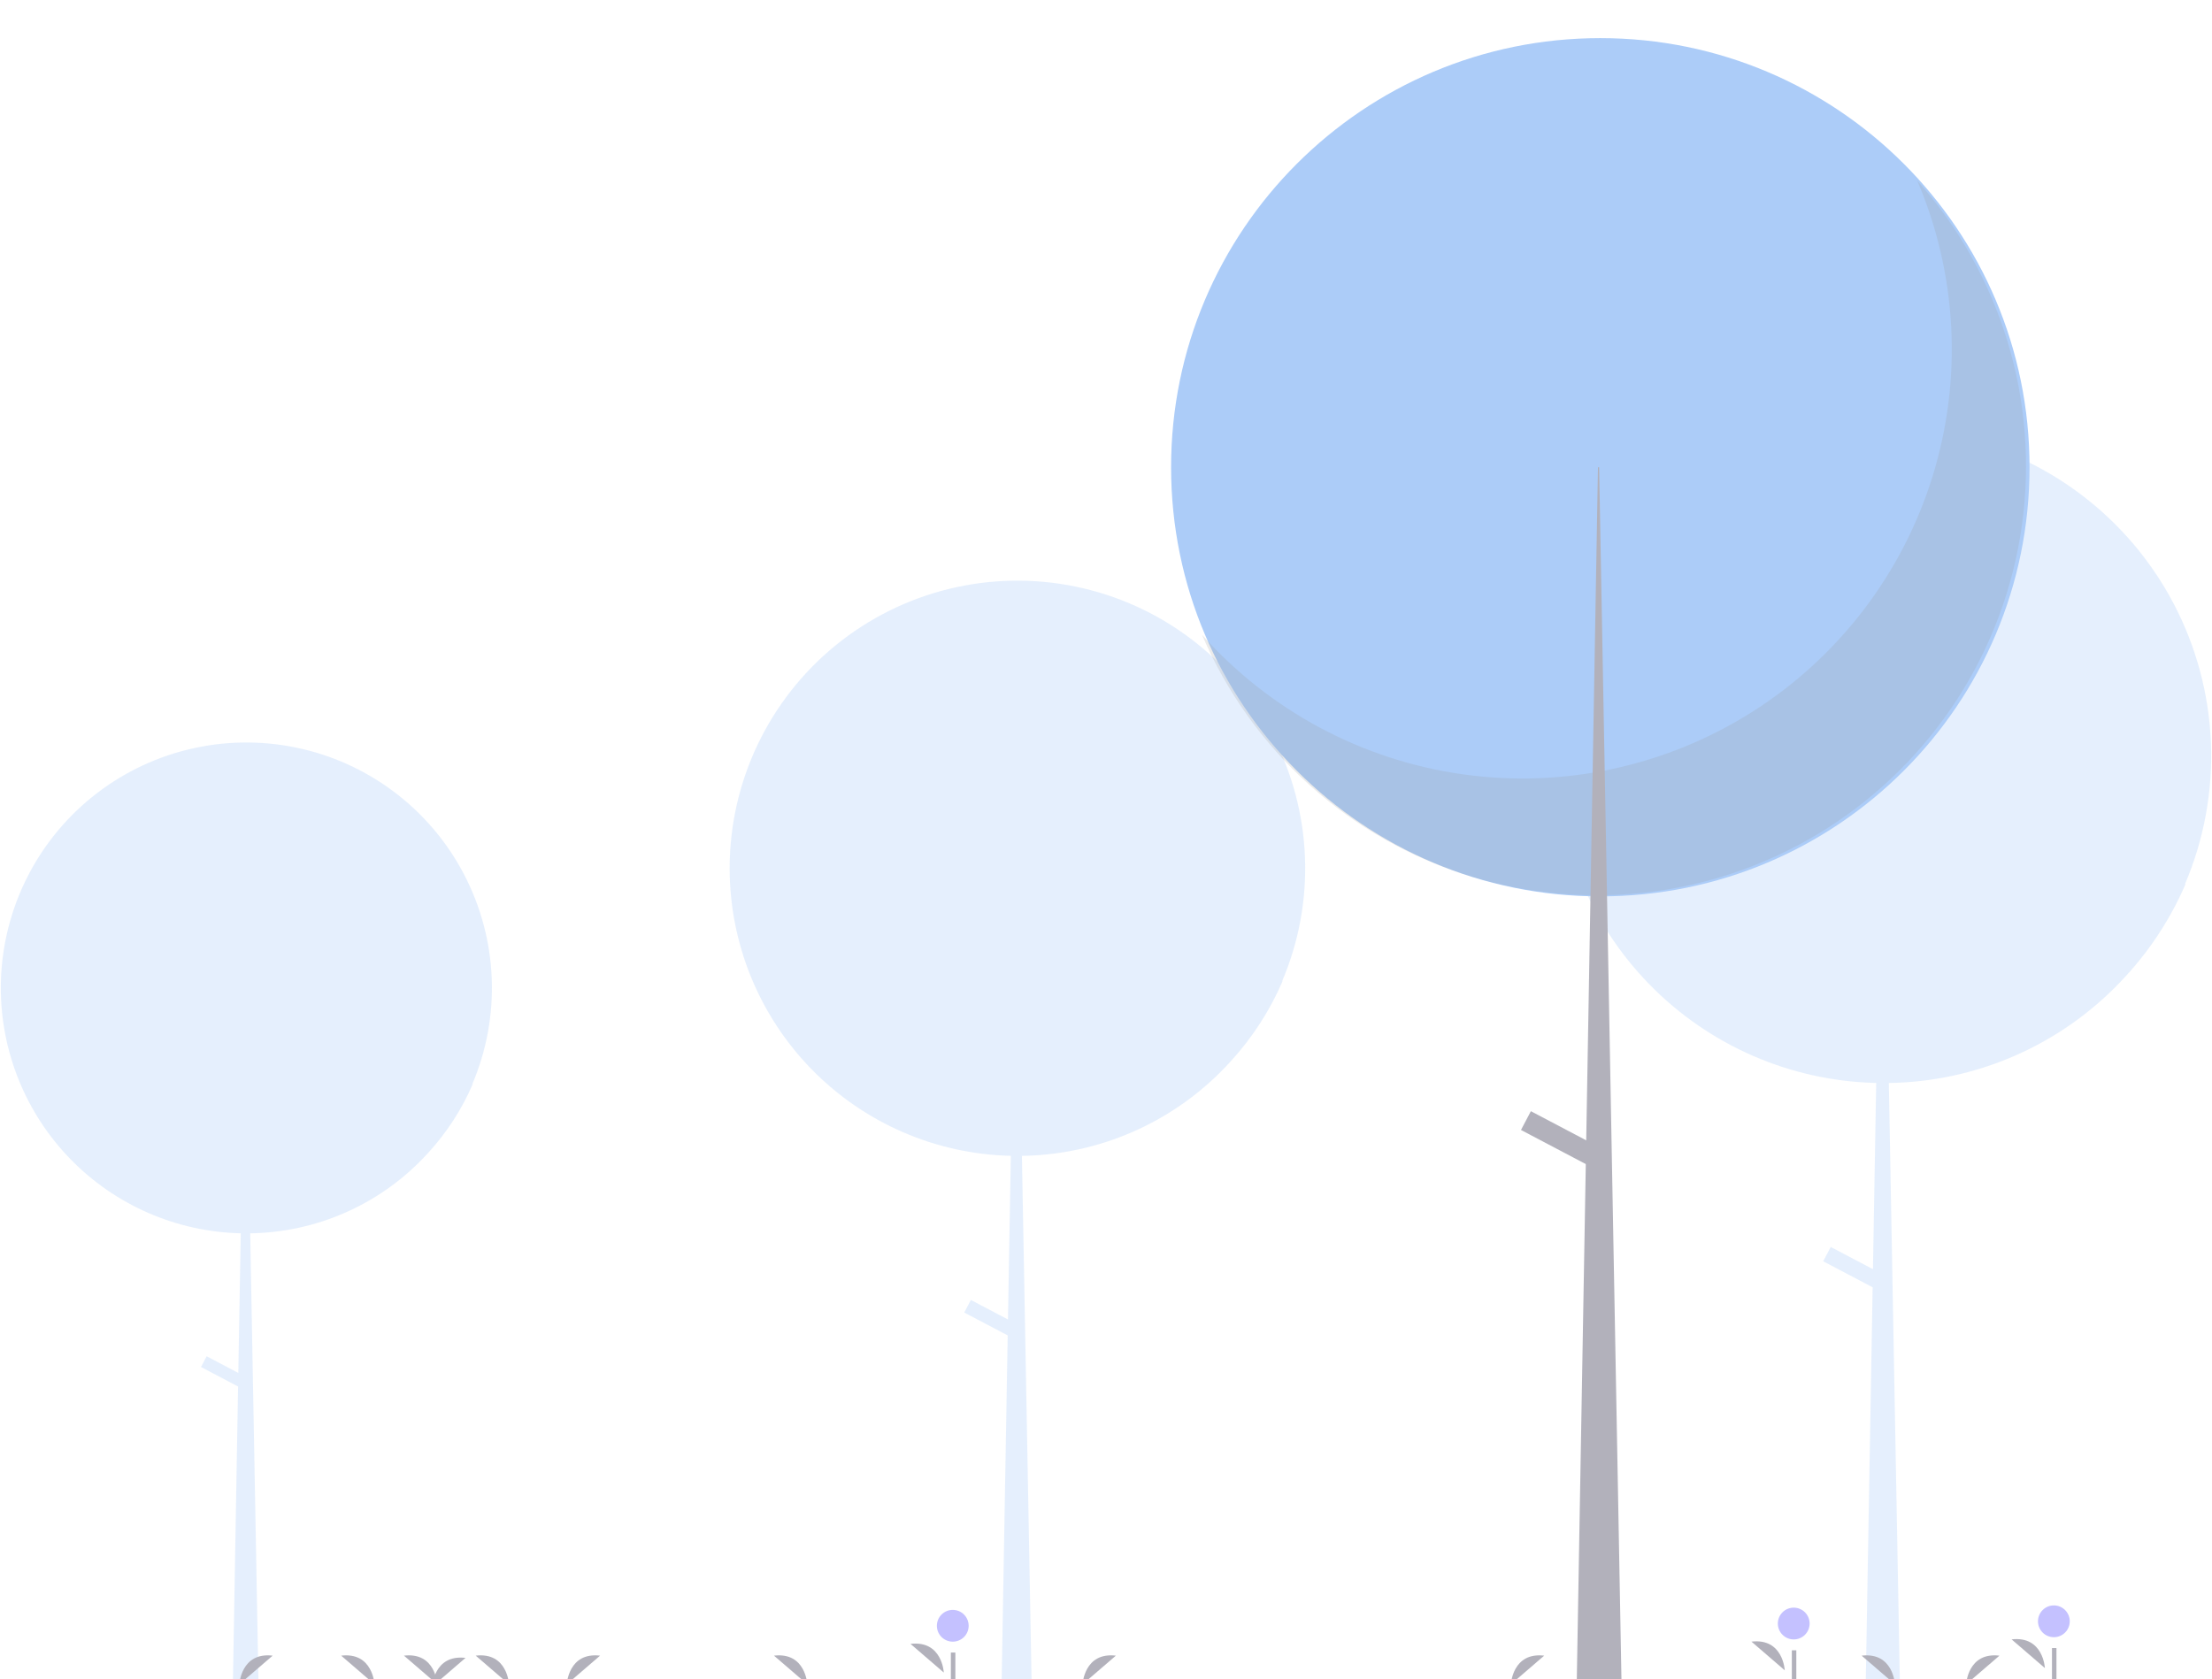 <svg width="295" height="224" viewBox="0 0 295 224" fill="none" xmlns="http://www.w3.org/2000/svg">
<g opacity="0.4" clip-path="url(#clip0_69_654)">
<path d="M0.108 131.772C0.111 126.915 1.194 122.119 3.279 117.732C5.364 113.345 8.399 109.477 12.163 106.407C15.928 103.338 20.328 101.145 25.046 99.986C29.763 98.828 34.678 98.733 39.437 99.709C44.195 100.685 48.677 102.707 52.557 105.629C56.437 108.551 59.619 112.299 61.871 116.603C64.124 120.906 65.391 125.657 65.581 130.51C65.77 135.364 64.878 140.199 62.968 144.665C63.001 144.63 63.034 144.595 63.066 144.559C61.611 147.949 59.594 151.07 57.101 153.789C57.093 153.797 57.086 153.805 57.078 153.813C56.877 154.032 56.675 154.251 56.468 154.464C53.475 157.586 49.892 160.081 45.927 161.807C41.962 163.532 37.694 164.453 33.37 164.515L34.476 224.621H31.058L31.749 184.95L26.804 182.346L27.558 180.913L31.781 183.136L32.106 164.512C23.553 164.316 15.416 160.78 9.436 154.662C3.456 148.543 0.108 140.328 0.108 131.772Z" fill="#BFD8F9"/>
<path d="M97.308 115.811C97.311 110.119 98.58 104.499 101.023 99.358C103.467 94.216 107.024 89.683 111.435 86.086C115.847 82.489 121.004 79.919 126.532 78.561C132.06 77.203 137.821 77.092 143.397 78.236C148.974 79.379 154.226 81.749 158.773 85.174C163.32 88.598 167.049 92.991 169.689 98.034C172.329 103.077 173.813 108.644 174.036 114.332C174.258 120.02 173.213 125.687 170.975 130.921C171.012 130.879 171.051 130.838 171.088 130.796C169.384 134.77 167.02 138.426 164.098 141.613C164.09 141.622 164.081 141.632 164.072 141.641C163.836 141.898 163.599 142.154 163.356 142.404C159.849 146.062 155.65 148.987 151.004 151.009C146.357 153.031 141.355 154.11 136.287 154.183L137.584 224.621H133.578L134.389 178.131L128.593 175.08L129.477 173.4L134.426 176.006L134.806 154.179C124.783 153.949 115.247 149.806 108.239 142.636C101.232 135.466 97.308 125.838 97.308 115.811Z" fill="#BFD8F9"/>
<path d="M207.544 100.798C207.547 94.32 208.991 87.924 211.772 82.073C214.553 76.223 218.6 71.064 223.621 66.971C228.641 62.877 234.51 59.952 240.8 58.407C247.091 56.862 253.647 56.736 259.993 58.037C266.338 59.339 272.315 62.035 277.49 65.932C282.665 69.829 286.908 74.828 289.912 80.567C292.916 86.306 294.606 92.641 294.859 99.114C295.112 105.587 293.922 112.035 291.375 117.991C291.418 117.944 291.462 117.898 291.504 117.85C289.564 122.371 286.875 126.533 283.55 130.159C283.54 130.17 283.53 130.18 283.52 130.191C283.252 130.484 282.982 130.775 282.706 131.06C278.715 135.222 273.936 138.551 268.648 140.852C263.36 143.153 257.668 144.38 251.902 144.463L253.377 224.621H248.818L249.741 171.716L243.145 168.244L244.152 166.332L249.783 169.297L250.216 144.459C238.81 144.198 227.958 139.483 219.984 131.323C212.009 123.163 207.544 112.207 207.544 100.798Z" fill="#BFD8F9"/>
<path d="M213.424 119.57C181.809 119.57 156.18 93.942 156.18 62.327C156.18 30.713 181.809 5.084 213.424 5.084C245.038 5.084 270.667 30.713 270.667 62.327C270.667 93.942 245.038 119.57 213.424 119.57Z" fill="#2F80ED"/>
<path opacity="0.2" d="M255.69 24.094C261.03 36.584 261.754 50.566 257.734 63.541C253.713 76.515 245.21 87.638 233.744 94.921C222.278 102.204 208.596 105.172 195.143 103.296C181.69 101.42 169.342 94.821 160.306 84.678C163.568 92.309 168.45 99.14 174.613 104.697C180.777 110.253 188.075 114.404 196.002 116.86C203.929 119.317 212.295 120.02 220.521 118.922C228.747 117.824 236.635 114.951 243.641 110.502C250.646 106.052 256.6 100.133 261.09 93.154C265.581 86.175 268.5 78.303 269.646 70.084C270.792 61.865 270.138 53.495 267.728 45.553C265.318 37.612 261.211 30.29 255.69 24.094Z" fill="black"/>
<path d="M213.266 62.328H213.109L210.278 224.622H216.254L213.266 62.328Z" fill="#3F3D56"/>
<path d="M204.162 148.223L213.625 153.205L212.306 155.71L202.843 150.728L204.162 148.223Z" fill="#3F3D56"/>
<path d="M125.868 223.104C125.868 223.104 125.662 218.776 121.428 219.279L125.868 223.104Z" fill="#3F3D56"/>
<path d="M127.065 218.984C125.894 218.984 124.946 218.035 124.946 216.865C124.946 215.695 125.894 214.746 127.065 214.746C128.235 214.746 129.184 215.695 129.184 216.865C129.184 218.035 128.235 218.984 127.065 218.984Z" fill="#6C63FF"/>
<path d="M126.811 220.434H127.409V224.621H126.811V220.434Z" fill="#3F3D56"/>
<path d="M272.715 222.506C272.715 222.506 272.508 218.178 268.274 218.681L272.715 222.506Z" fill="#3F3D56"/>
<path d="M273.911 218.387C272.741 218.387 271.792 217.438 271.792 216.267C271.792 215.097 272.741 214.148 273.911 214.148C275.081 214.148 276.03 215.097 276.03 216.267C276.03 217.438 275.081 218.387 273.911 218.387Z" fill="#6C63FF"/>
<path d="M273.658 219.836H274.256V224.023H273.658V219.836Z" fill="#3F3D56"/>
<path d="M238.022 222.805C238.022 222.805 237.815 218.477 233.581 218.98L238.022 222.805Z" fill="#3F3D56"/>
<path d="M239.218 218.685C238.048 218.685 237.099 217.737 237.099 216.566C237.099 215.396 238.048 214.447 239.218 214.447C240.388 214.447 241.337 215.396 241.337 216.566C241.337 217.737 240.388 218.685 239.218 218.685Z" fill="#6C63FF"/>
<path d="M238.965 220.135H239.563V224.322H238.965V220.135Z" fill="#3F3D56"/>
<path d="M67.885 224.674C67.885 224.674 67.678 220.346 63.444 220.849L67.885 224.674Z" fill="#3F3D56"/>
<path d="M107.662 224.674C107.662 224.674 107.455 220.346 103.221 220.849L107.662 224.674Z" fill="#3F3D56"/>
<path d="M252.714 224.674C252.714 224.674 252.507 220.346 248.273 220.849L252.714 224.674Z" fill="#3F3D56"/>
<path d="M49.94 224.674C49.94 224.674 49.734 220.346 45.5 220.849L49.94 224.674Z" fill="#3F3D56"/>
<path d="M58.314 224.674C58.314 224.674 58.108 220.346 53.874 220.849L58.314 224.674Z" fill="#3F3D56"/>
<path d="M75.589 224.674C75.589 224.674 75.795 220.346 80.029 220.849L75.589 224.674Z" fill="#3F3D56"/>
<path d="M144.376 224.674C144.376 224.674 144.583 220.346 148.817 220.849L144.376 224.674Z" fill="#3F3D56"/>
<path d="M201.5 224.674C201.5 224.674 201.706 220.346 205.94 220.849L201.5 224.674Z" fill="#3F3D56"/>
<path d="M262.212 224.674C262.212 224.674 262.419 220.346 266.653 220.849L262.212 224.674Z" fill="#3F3D56"/>
<path d="M31.924 224.674C31.924 224.674 32.13 220.346 36.364 220.849L31.924 224.674Z" fill="#3F3D56"/>
<path d="M57.644 224.973C57.644 224.973 57.851 220.645 62.085 221.148L57.644 224.973Z" fill="#3F3D56"/>
</g>
<defs>
<clipPath id="clip0_69_654">
<rect width="295" height="224.973" fill="white" transform="matrix(-1 0 0 1 295 0)"/>
</clipPath>
</defs>
</svg>
